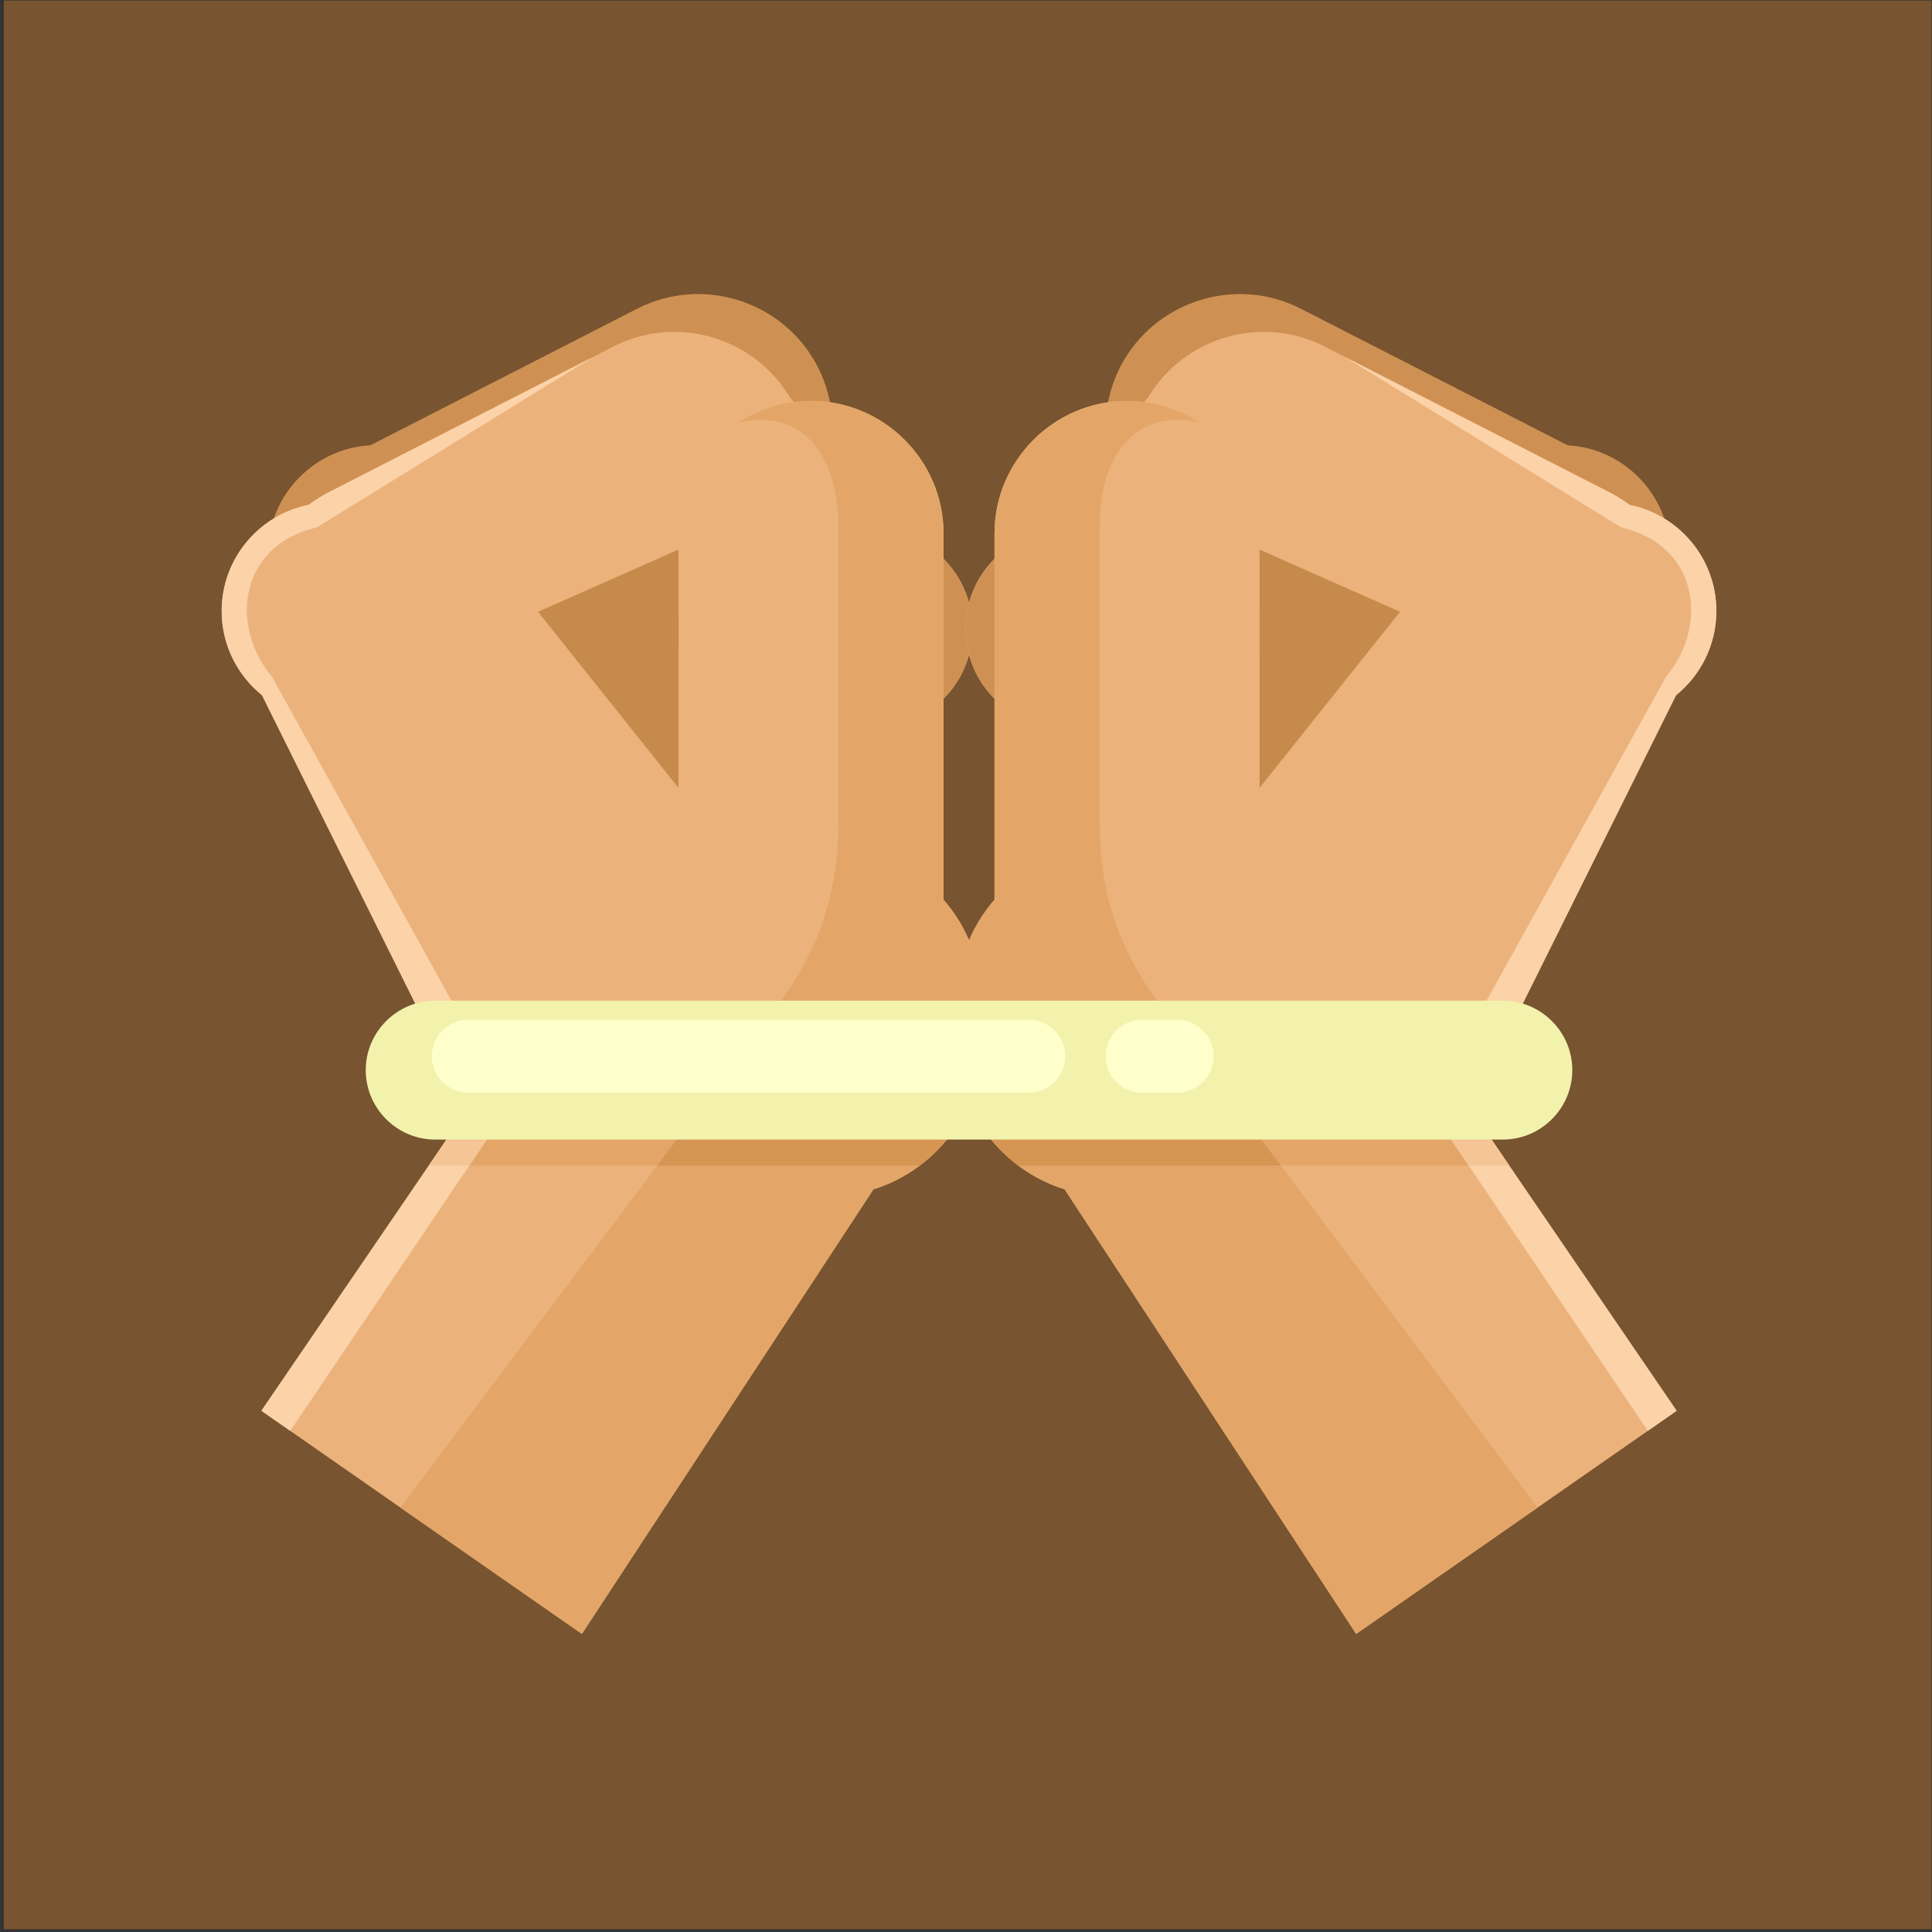<?xml version="1.0" encoding="UTF-8"?>
<svg version="1.1" viewBox="0 0 880 880" xmlns="http://www.w3.org/2000/svg">
<rect x="0" y="0" width="880" height="880" fill="#333333" stroke="none"/>
<defs>
<clipPath id="a">
<path d="m0 660h660v-660h-660z"/>
</clipPath>
</defs>
<g transform="matrix(1.333 0 0 -1.333 0 880)">
<path d="M 1.29,0.943 H 660 V 660 H 1.29 Z" fill="#785430"/>
<g clip-path="url(#a)">
<g transform="translate(120.33 504.82)">
<path d="m0 0 97.407 49.861c22.45 11.492 50.219 2.526 61.712-19.925 11.491-22.45 2.525-50.22-19.925-61.711l-97.406-49.861c-22.451-11.492-50.22-2.526-61.711 19.924h-1e-3c-11.491 22.451-2.527 50.22 19.924 61.712" fill="#cf9153" fill-rule="evenodd"/>
</g>
<g transform="translate(128.57 434.09)">
<path d="m0 0c20.371 0 36.985 16.614 36.985 36.984s-16.614 36.984-36.985 36.984c-20.369 0-36.984-16.614-36.984-36.984s16.615-36.984 36.984-36.984" fill="#cf9153" fill-rule="evenodd"/>
</g>
<g transform="translate(267.34 526.92)">
<path d="m0 0 55.644-58.293c12.822-13.435 12.324-34.919-1.112-47.744v-1e-3c-13.436-12.824-34.918-12.325-47.742 1.11l-55.645 58.294c-12.824 13.436-12.324 34.919 1.112 47.743v1e-3c13.436 12.825 34.919 12.325 47.743-1.11" fill="#ebb37b" fill-rule="evenodd"/>
</g>
<g transform="translate(302.99 489.58)">
<path d="m0 0 19.997-20.95c12.822-13.434 12.324-34.919-1.112-47.744-10.794-10.304-26.783-12.004-39.304-5.307v74.001z" fill="#cf9153" fill-rule="evenodd"/>
</g>
<g transform="translate(81.693 438.37)">
<path d="m0 0h204.73v-173.55h-118.47z" fill="#ebb37b" fill-rule="evenodd"/>
</g>
<g transform="translate(112.19 491.89)">
<path d="m0 0 97.407 49.861c22.45 11.492 50.22 2.526 61.712-19.924 11.491-22.45 2.527-50.22-19.925-61.712l-97.406-49.861c-22.451-11.491-50.22-2.526-61.711 19.925l-1e-3 1e-3c-11.492 22.449-2.526 50.219 19.924 61.71" fill="#ebb37b" fill-rule="evenodd"/>
</g>
<g transform="translate(302.76 260.35)">
<path d="m0 0-133.02 35.534-80.417-117.78 109.51-76.253z" fill="#ebb37b" fill-rule="evenodd"/>
</g>
<g transform="translate(297.02 261.88)">
<path d="m0 0-127.29 34.003-23.216-34.003z" fill="#e3a668" fill-rule="evenodd"/>
</g>
<g transform="translate(112.73 414.41)">
<path d="m0 0c20.37 0 36.985 16.614 36.985 36.984s-16.615 36.984-36.985 36.984c-20.371 0-36.984-16.614-36.984-36.984s16.613-36.984 36.984-36.984" fill="#ebb37b" fill-rule="evenodd"/>
</g>
<g transform="translate(277.12 523.18)">
<path d="m0 0c24.914 0 45.296-20.382 45.296-45.296v-172.56c0-24.913-20.382-45.296-45.296-45.296s-45.294 20.383-45.294 45.296v172.56c0 24.914 20.38 45.296 45.294 45.296" fill="#ebb37b" fill-rule="evenodd"/>
</g>
<g transform="translate(231.82 472.37)">
<path d="m0 0v-81.412l-47.998 60.161z" fill="#c78a4d" fill-rule="evenodd"/>
</g>
<g transform="translate(283.09 370.71)">
<path d="m0 0c28.703 0 52.185-23.483 52.185-52.184v-14.887c0-28.701-23.482-52.184-52.185-52.184-28.701 0-52.184 23.483-52.184 52.184v14.887c0 28.701 23.483 52.184 52.184 52.184" fill="#ebb37b" fill-rule="evenodd"/>
</g>
<g transform="translate(286.42 378.3)">
<path d="m0 0v101.94c0 27.036-14.417 40.182-34.003 35.563 7.115 4.661 15.602 7.378 24.695 7.378 24.915 0 45.297-20.382 45.297-45.295v-125.16c8-9.177 12.859-21.152 12.859-34.208v-14.886c0-23.361-15.557-43.265-36.826-49.862l-99.615-151.92-62 43.171c43.055 57.345 86.107 114.69 129.16 172.04 13.83 18.422 20.432 38.212 20.432 61.247" fill="#e3a668" fill-rule="evenodd"/>
</g>
<g transform="translate(335.27 309.33)">
<path d="m0 0v-5.699c0-17.029-8.267-32.217-20.985-41.758h-89.721l35.629 47.457z" fill="#d69553" fill-rule="evenodd"/>
</g>
<g transform="translate(105.45 487.66)">
<path d="m0 0c2.086 1.578 4.335 2.996 6.74 4.228l90.535 46.342-94.403-58.242c-27.01-6.273-29.791-34.046-15.344-51.147l81.176-146.52-74.994-111.08-9.848 6.856 70.452 103.18-70.229 141.3c-8.411 6.78-13.794 17.165-13.794 28.808 0 17.934 12.768 32.887 29.709 36.267" fill="#fcd2a9" fill-rule="evenodd"/>
</g>
<g transform="translate(159.2 309.33)">
<path d="m0 0 14.962-27.007-13.806-20.45h-13.834l13.25 19.407-13.941 28.05z" fill="#f5c596" fill-rule="evenodd"/>
</g>
<g transform="translate(541.9 504.82)">
<path d="m0 0-97.407 49.861c-22.45 11.492-50.221 2.526-61.712-19.925-11.491-22.45-2.526-50.22 19.925-61.711l97.406-49.861c22.45-11.492 50.221-2.526 61.712 19.924 11.491 22.451 2.526 50.22-19.924 61.712" fill="#cf9153" fill-rule="evenodd"/>
</g>
<g transform="translate(533.66 434.09)">
<path d="m0 0c20.37 0 36.985 16.614 36.985 36.984s-16.615 36.984-36.985 36.984-36.985-16.614-36.985-36.984 16.615-36.984 36.985-36.984" fill="#cf9153" fill-rule="evenodd"/>
</g>
<g transform="translate(394.89 526.92)">
<path d="m0 0-55.643-58.293c-12.825-13.435-12.325-34.919 1.109-47.744l2e-3 -1e-3c13.434-12.824 34.919-12.325 47.743 1.11l55.642 58.294c12.826 13.436 12.326 34.919-1.11 47.743v1e-3c-13.436 12.825-34.919 12.325-47.743-1.11" fill="#ebb37b" fill-rule="evenodd"/>
</g>
<g transform="translate(359.25 489.58)">
<path d="m0 0-19.996-20.95c-12.826-13.434-12.324-34.919 1.11-47.744 10.795-10.304 26.783-12.004 39.303-5.307v74.001z" fill="#cf9153" fill-rule="evenodd"/>
</g>
<g transform="translate(580.54 438.37)">
<path d="m0 0h-204.73v-173.55h118.47z" fill="#ebb37b" fill-rule="evenodd"/>
</g>
<g transform="translate(550.04 491.89)">
<path d="m0 0-97.406 49.861c-22.451 11.492-50.221 2.526-61.712-19.924-11.494-22.45-2.527-50.22 19.924-61.712l97.407-49.861c22.45-11.491 50.22-2.526 61.712 19.925v1e-3c11.491 22.449 2.525 50.219-19.925 61.71" fill="#ebb37b" fill-rule="evenodd"/>
</g>
<g transform="translate(359.47 260.35)">
<path d="m0 0 133.02 35.534 80.416-117.78-109.51-76.253z" fill="#ebb37b" fill-rule="evenodd"/>
</g>
<g transform="translate(365.21 261.88)">
<path d="M 0,0 127.289,34.003 150.504,0 Z" fill="#e3a668" fill-rule="evenodd"/>
</g>
<g transform="translate(549.5 414.41)">
<path d="m0 0c20.368 0 36.982 16.614 36.982 36.984s-16.614 36.984-36.982 36.984c-20.371 0-36.985-16.614-36.985-36.984s16.614-36.984 36.985-36.984" fill="#ebb37b" fill-rule="evenodd"/>
</g>
<g transform="translate(385.12 523.18)">
<path d="m0 0c-24.912 0-45.295-20.382-45.295-45.296v-172.56c0-24.913 20.383-45.296 45.295-45.296 24.914 0 45.298 20.383 45.298 45.296v172.56c0 24.914-20.384 45.296-45.298 45.296" fill="#ebb37b" fill-rule="evenodd"/>
</g>
<g transform="translate(430.41 472.37)">
<path d="m0 0v-81.412l47.996 60.161z" fill="#c78a4d" fill-rule="evenodd"/>
</g>
<g transform="translate(379.15 370.71)">
<path d="m0 0h-2e-3c-28.699 0-52.184-23.483-52.184-52.184v-14.887c0-28.701 23.485-52.184 52.184-52.184h2e-3c28.7 0 52.184 23.483 52.184 52.184v14.887c0 28.701-23.484 52.184-52.184 52.184" fill="#ebb37b" fill-rule="evenodd"/>
</g>
<g transform="translate(375.81 378.3)">
<path d="m0 0v101.94c0 27.036 14.419 40.182 34.005 35.563-7.115 4.661-15.603 7.378-24.697 7.378-24.911 0-45.295-20.382-45.295-45.295v-125.16c-7.998-9.177-12.861-21.152-12.861-34.208v-14.886c0-23.361 15.561-43.265 36.827-49.862l99.616-151.92 62 43.171c-43.055 57.345-86.107 114.69-129.16 172.04-13.83 18.422-20.434 38.212-20.434 61.247" fill="#e3a668" fill-rule="evenodd"/>
</g>
<g transform="translate(326.96 309.33)">
<path d="m0 0v-5.699c0-17.029 8.268-32.217 20.986-41.758h89.722l-35.63 47.457z" fill="#d69553" fill-rule="evenodd"/>
</g>
<g transform="translate(556.78 487.66)">
<path d="m0 0c-2.087 1.578-4.335 2.996-6.741 4.228l-90.532 46.342h-2e-3l94.402-58.242c27.009-6.273 29.79-34.046 15.344-51.147l-81.177-146.52 74.996-111.08 9.846 6.856-70.45 103.18 70.228 141.3c8.411 6.78 13.793 17.165 13.793 28.808 0 17.934-12.766 32.887-29.707 36.267" fill="#fcd2a9" fill-rule="evenodd"/>
</g>
<g transform="translate(503.04 309.33)">
<path d="m0 0-14.964-27.007 13.808-20.45h13.833l-13.248 19.407 13.939 28.05z" fill="#f5c596" fill-rule="evenodd"/>
</g>
<g transform="translate(148.7 318.23)">
<path d="m0 0h364.83c13.05 0 23.729-10.677 23.729-23.728s-10.679-23.729-23.729-23.729h-364.83c-13.051 0-23.727 10.678-23.727 23.729s10.676 23.728 23.727 23.728" fill="#f2f2ac" fill-rule="evenodd"/>
</g>
<g transform="translate(160.01 311.71)">
<path d="m0 0h191.54c6.851 0 12.459-5.605 12.459-12.457v-1e-3c0-6.852-5.608-12.458-12.459-12.458h-191.54c-6.853 0-12.458 5.606-12.458 12.458v1e-3c0 6.852 5.605 12.457 12.458 12.457" fill="#ffc" fill-rule="evenodd"/>
</g>
<g transform="translate(402.24 311.71)">
<path d="m0 0h-11.971c-6.85 0-12.457-5.605-12.457-12.457v-1e-3c0-6.852 5.607-12.458 12.457-12.458h11.971c6.852 0 12.457 5.606 12.457 12.458v1e-3c0 6.852-5.605 12.457-12.457 12.457" fill="#ffc" fill-rule="evenodd"/>
</g>
</g>
</g>
</svg>
